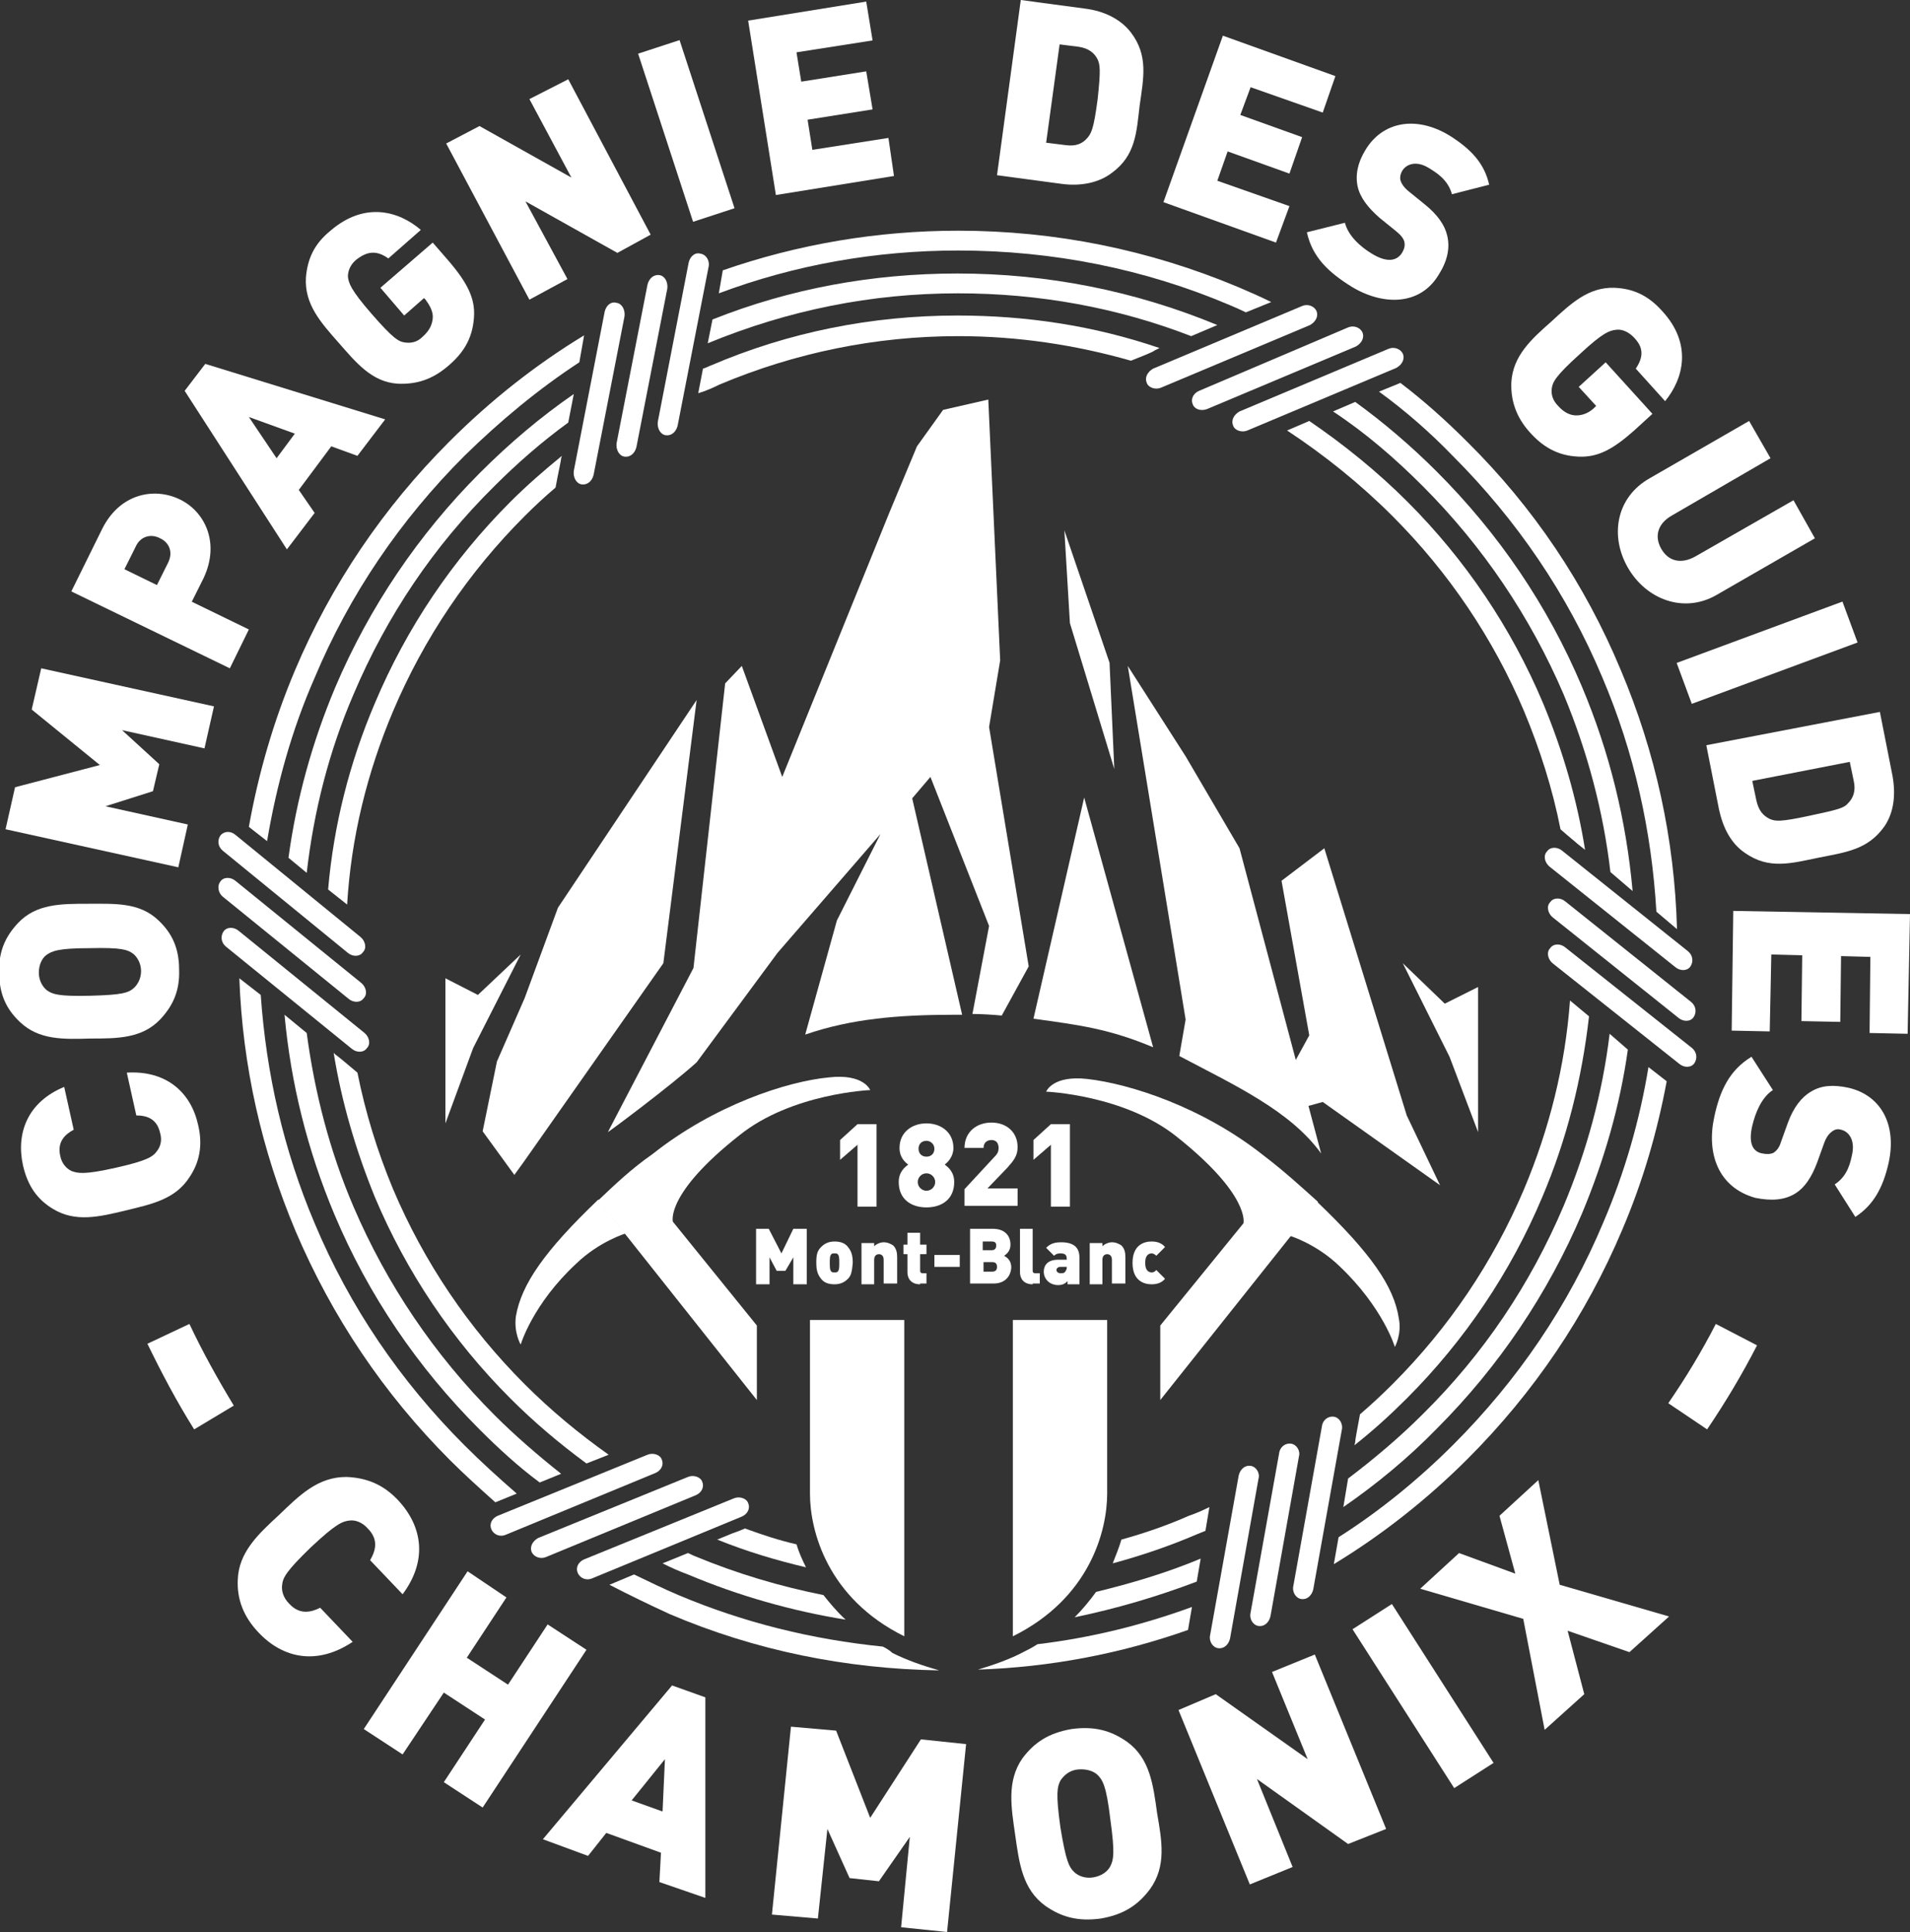<?xml version="1.0" encoding="utf-8"?>
<!-- Generator: Adobe Illustrator 25.4.1, SVG Export Plug-In . SVG Version: 6.00 Build 0)  -->
<svg version="1.1" id="Calque_1" xmlns="http://www.w3.org/2000/svg" xmlns:xlink="http://www.w3.org/1999/xlink" x="0px" y="0px"
	 viewBox="0 0 241 243.7" style="enable-background:new 0 0 241 243.7;" xml:space="preserve">
<rect x="0" y="0" width="241" height="243.7" fill="#333333" stroke="none"/>
<style type="text/css">
	.st0{fill:#FFFFFF;}
</style>
<g>
	<polygon class="st0" points="66.2,146.4 83.7,121.5 87.9,88.3 70.4,114.5 66.2,125.9 62.7,133.9 60.9,142.7 64.9,148.2 	"/>
	<g>
		<path class="st0" d="M87.9,134l10.2-13.8l13-15l-5.5,10.9l-4,14.4c5.8-2,11.8-2.5,18.8-2.5h1l-6.3-27.3l2.3-2.7l7.4,18.8
			l-2.1,11.1c1.1,0,2.7,0.1,3.7,0.2l3.4-6.2l-5-30.2l1.4-8.4l-1.5-32.9l-5.7,1.3l-3.3,4.6l-3.5,8.4L98.7,98l-5.1-14l-2.1,2.2
			l-4,35.9l-10.8,20.7C76.8,142.8,84.7,136.9,87.9,134"/>
		<path class="st0" d="M145.5,132.1l-8.7-31.5l-6.4,27.9C136.3,129.3,140,129.8,145.5,132.1"/>
		<path class="st0" d="M165.1,139.5l1.8-0.5l14.8,10.5l-4.2-8.8l-10.4-33.7l-5.4,4.1l3.5,19.5l-1.7,3.1l-7.1-26.7l-6.8-11.6
			L142.3,84l7.3,44.6l-0.8,4.6c7,3.7,14,6.9,17.9,12.3"/>
		<polygon class="st0" points="186.5,124.5 182.3,126.6 177,121.5 182.9,133.3 186.5,142.8 		"/>
		<polygon class="st0" points="140.6,97 140.6,97 140,83.6 134.3,66.9 135,78.6 		"/>
		<polygon class="st0" points="56.2,123.4 60.3,125.5 65.7,120.4 59.7,132.2 56.2,141.7 		"/>
		<path class="st0" d="M65.7,169.6c0,0,1.5-5.1,7-10.2c2.9-2.8,6.2-3.8,6.2-3.8l-3.4-4.3c-6.8,6.5-9.7,10.7-10.4,14.7
			C64.8,168.1,65.7,169.6,65.7,169.6"/>
		<path class="st0" d="M176,169.9c0,0-1.5-5-7-10.2c-2.9-2.8-6.2-3.8-6.2-3.8l3.4-4.3c6.8,6.5,9.7,10.7,10.3,14.7
			C176.9,168.3,176,169.9,176,169.9"/>
		<path class="st0" d="M86.9,33.1c0.2-0.8,0.8-1.3,1.5-1.1c0.7,0.1,1.2,0.9,1,1.7l-3.9,20c-0.2,0.8-0.8,1.3-1.5,1.2
			c-0.7-0.1-1.1-0.9-1-1.7L86.9,33.1C86.8,33.2,86.8,33.2,86.9,33.1"/>
		<path class="st0" d="M81.7,35.9c0.2-0.8,0.8-1.3,1.5-1.2c0.7,0.1,1.1,0.9,1,1.7l-3.9,20c-0.2,0.8-0.8,1.3-1.5,1.2
			c-0.7-0.1-1.1-0.9-1-1.7L81.7,35.9C81.7,35.9,81.7,35.9,81.7,35.9"/>
		<path class="st0" d="M76.3,39.3c0.2-0.8,0.8-1.3,1.5-1.1c0.7,0.1,1.1,0.9,1,1.7l-3.9,20c-0.2,0.8-0.8,1.3-1.5,1.2
			c-0.7-0.1-1.1-0.9-1-1.7L76.3,39.3L76.3,39.3z"/>
		<path class="st0" d="M175.2,44c0.7-0.3,1.5,0,1.8,0.6c0.3,0.7-0.1,1.4-0.8,1.8l-18.8,7.9c-0.7,0.3-1.6,0-1.8-0.6
			c-0.3-0.7,0.1-1.4,0.8-1.8L175.2,44C175.2,44,175.2,44,175.2,44"/>
		<path class="st0" d="M170.1,41.3c0.7-0.3,1.5,0,1.8,0.6c0.3,0.7-0.1,1.4-0.8,1.8l-18.8,7.9c-0.8,0.3-1.6,0-1.8-0.6
			c-0.3-0.7,0.1-1.4,0.8-1.7L170.1,41.3C170.1,41.3,170.1,41.3,170.1,41.3"/>
		<path class="st0" d="M164.3,38.6c0.7-0.3,1.5,0,1.8,0.6c0.3,0.7-0.1,1.4-0.8,1.8l-18.8,7.9c-0.7,0.3-1.6,0-1.8-0.6
			c-0.3-0.7,0.1-1.4,0.8-1.8L164.3,38.6C164.3,38.6,164.3,38.6,164.3,38.6"/>
		<path class="st0" d="M155.2,206.7c-0.2,0.8-0.8,1.3-1.5,1.2c-0.7-0.1-1.2-0.9-1-1.7l3.6-20.1c0.2-0.8,0.8-1.3,1.5-1.2
			c0.7,0.1,1.2,0.9,1,1.6L155.2,206.7C155.2,206.7,155.2,206.7,155.2,206.7"/>
		<path class="st0" d="M160.3,203.9c-0.2,0.8-0.8,1.3-1.5,1.2c-0.7-0.1-1.2-0.9-1-1.7l3.6-20.1c0.1-0.8,0.8-1.3,1.5-1.2
			c0.7,0.1,1.2,0.9,1,1.6L160.3,203.9C160.3,203.9,160.3,203.9,160.3,203.9"/>
		<path class="st0" d="M165.7,200.5c-0.2,0.8-0.8,1.3-1.5,1.2c-0.7-0.1-1.2-0.9-1-1.7l3.6-20.1c0.1-0.8,0.8-1.3,1.5-1.2
			c0.7,0.1,1.2,0.9,1,1.7L165.7,200.5C165.7,200.5,165.7,200.5,165.7,200.5"/>
		<path class="st0" d="M63.8,193.6c-0.7,0.3-1.5,0-1.8-0.7c-0.3-0.7,0.1-1.4,0.8-1.7l18.9-7.7c0.7-0.3,1.6,0,1.8,0.6
			c0.3,0.7-0.1,1.4-0.8,1.7L63.8,193.6C63.8,193.6,63.8,193.6,63.8,193.6"/>
		<path class="st0" d="M68.9,196.4c-0.7,0.3-1.5,0-1.8-0.6c-0.3-0.7,0.1-1.4,0.8-1.8l18.9-7.7c0.7-0.3,1.6,0,1.8,0.6
			c0.3,0.7-0.1,1.4-0.8,1.7L68.9,196.4C68.9,196.4,68.9,196.4,68.9,196.4"/>
		<path class="st0" d="M74.7,199.1c-0.7,0.3-1.5,0-1.8-0.7c-0.3-0.7,0.1-1.4,0.8-1.7l18.9-7.7c0.7-0.3,1.6,0,1.8,0.6
			c0.3,0.7-0.1,1.4-0.8,1.7L74.7,199.1C74.7,199.1,74.7,199.1,74.7,199.1"/>
		<path class="st0" d="M28.1,107.3c-0.6-0.5-0.7-1.3-0.3-1.9c0.5-0.6,1.3-0.6,1.9-0.1l15.8,12.9c0.6,0.5,0.8,1.4,0.3,1.9
			c-0.4,0.6-1.3,0.6-1.9,0.1L28.1,107.3C28.2,107.3,28.1,107.3,28.1,107.3"/>
		<path class="st0" d="M28.1,113.1c-0.6-0.5-0.7-1.4-0.3-1.9c0.4-0.6,1.3-0.6,1.9-0.1L45.6,124c0.6,0.5,0.8,1.4,0.3,1.9
			c-0.4,0.6-1.3,0.6-1.9,0.1L28.1,113.1C28.1,113.1,28.1,113.1,28.1,113.1"/>
		<path class="st0" d="M28.5,119.4c-0.6-0.5-0.7-1.3-0.3-1.9c0.4-0.6,1.3-0.6,1.9-0.1L46,130.3c0.6,0.5,0.8,1.4,0.3,1.9
			c-0.4,0.6-1.3,0.6-1.9,0.1L28.5,119.4C28.5,119.5,28.5,119.5,28.5,119.4"/>
		<path class="st0" d="M213.5,132.2c0.6,0.5,0.7,1.3,0.3,1.9c-0.4,0.6-1.3,0.6-1.9,0.1l-16-12.7c-0.6-0.5-0.8-1.4-0.3-1.9
			c0.4-0.6,1.3-0.6,1.9-0.1L213.5,132.2C213.4,132.2,213.5,132.2,213.5,132.2"/>
		<path class="st0" d="M213.4,126.4c0.6,0.5,0.7,1.3,0.3,1.9c-0.4,0.6-1.3,0.6-1.9,0.1l-15.9-12.7c-0.6-0.5-0.8-1.4-0.3-1.9
			c0.4-0.6,1.3-0.6,1.9-0.1L213.4,126.4C213.4,126.4,213.4,126.4,213.4,126.4"/>
		<path class="st0" d="M213,120c0.6,0.5,0.7,1.3,0.3,1.9c-0.4,0.6-1.3,0.6-1.9,0.1l-15.9-12.7c-0.6-0.5-0.8-1.4-0.3-1.9
			c0.4-0.6,1.3-0.6,1.9-0.1L213,120C212.9,120,212.9,120,213,120"/>
		<path class="st0" d="M39.7,85.5c4.4-10.5,10.8-19.9,18.9-28c4.5-4.4,9.3-8.4,14.5-11.8l0.6-3.4c-6.1,3.7-11.8,8.2-17,13.4
			c-8.3,8.3-14.9,18-19.5,28.9c-2.7,6.4-4.6,13-5.8,19.7l2.3,1.8C34.9,99,36.8,92.1,39.7,85.5"/>
		<path class="st0" d="M120.9,31.6c11.9,0,23.5,2.3,34.3,6.9c0.7,0.3,1.4,0.6,2,0.9l3.2-1.3c-1.4-0.7-2.8-1.3-4.2-1.9
			c-11.2-4.7-23.1-7.1-35.3-7.1c-10.2,0-20.2,1.7-29.7,5L90.7,37C100.3,33.4,110.5,31.6,120.9,31.6"/>
		<path class="st0" d="M58.6,182.3c-8.1-8.1-14.5-17.5-18.9-28c-3.9-9.2-6.1-18.8-6.8-28.8l-2.7-2.1c0.4,11,2.8,21.7,7.1,31.9
			c4.6,10.8,11.1,20.5,19.5,28.9c1.8,1.8,3.8,3.6,5.7,5.3l2.7-1.1C62.9,186.4,60.7,184.4,58.6,182.3"/>
		<path class="st0" d="M208,134.6c-1.1,6.7-3,13.3-5.7,19.6c-4.4,10.5-10.8,19.9-18.9,28c-4.4,4.4-9.3,8.4-14.5,11.7l-0.6,3.4
			c6.1-3.7,11.8-8.2,16.9-13.3c8.3-8.3,14.9-18,19.5-28.9c2.6-6.1,4.4-12.3,5.6-18.7c-0.2-0.2-0.4-0.3-0.5-0.4L208,134.6z"/>
		<path class="st0" d="M183.3,57.5c8.1,8.1,14.5,17.5,18.9,28c4,9.4,6.2,19.3,6.8,29.5l2.6,2.2c-0.3-11.3-2.7-22.3-7.1-32.7
			C200,73.7,193.5,64,185.1,55.7c-2.7-2.7-5.5-5.2-8.4-7.4l-2.7,1.1C177.3,51.8,180.4,54.5,183.3,57.5"/>
		<path class="st0" d="M179.5,61.3c7.6,7.6,13.6,16.5,17.8,26.3c3,7.2,5,14.7,5.9,22.4l2.8,2.4c-0.8-8.9-2.9-17.5-6.4-25.8
			c-4.3-10.2-10.5-19.3-18.3-27.1c-3.2-3.2-6.7-6.2-10.3-8.8l-2.8,1.2C172.3,54.6,176,57.8,179.5,61.3"/>
		<path class="st0" d="M120.9,37c10.2,0,20.1,1.8,29.4,5.4l3.3-1.4c-10.4-4.3-21.4-6.5-32.8-6.5c-10.7,0-21.1,1.9-30.9,5.8l-0.6,3
			C99.5,39.1,110,37,120.9,37"/>
		<path class="st0" d="M44.6,87.6c4.2-9.9,10.1-18.7,17.8-26.3c2.9-2.9,6-5.6,9.3-8l0.7-3.6c-4.2,2.9-8.1,6.2-11.8,9.9
			c-7.8,7.8-14,17-18.3,27.1c-2.9,6.9-4.9,14.1-5.9,21.5l2.3,1.9C39.6,102.3,41.5,94.8,44.6,87.6"/>
		<path class="st0" d="M197.3,152.1c-4.2,9.9-10.1,18.7-17.8,26.3c-2.9,2.9-6.1,5.6-9.4,8.1l-0.6,3.6c4.2-2.9,8.2-6.2,11.8-9.9
			c7.8-7.8,14-17,18.3-27.1c2.8-6.7,4.8-13.6,5.8-20.7l-2.3-2C202.2,137.9,200.2,145.2,197.3,152.1"/>
		<path class="st0" d="M62.4,178.5c-7.6-7.6-13.6-16.5-17.8-26.3c-3-7-4.9-14.4-5.9-21.9l-2.8-2.3c0.8,8.7,2.9,17.1,6.3,25.2
			c4.3,10.2,10.5,19.3,18.3,27.1c2.4,2.4,4.9,4.7,7.6,6.7l2.7-1.1C67.9,183.6,65,181.1,62.4,178.5"/>
		<path class="st0" d="M66.2,174.6c-7.1-7.1-12.7-15.4-16.6-24.6c-2-4.8-3.5-9.7-4.5-14.7c-1.3-1.1-2.5-2.1-2.8-2.3l-0.2-0.2
			c1,6.2,2.8,12.3,5.2,18.2c4,9.5,9.8,18.1,17.1,25.4c3,3,6.2,5.7,9.6,8.2l2.8-1.1C73,180.8,69.5,177.9,66.2,174.6"/>
		<path class="st0" d="M49.6,89.7c3.9-9.2,9.5-17.5,16.6-24.6c1.3-1.3,2.6-2.5,3.9-3.6c0.3-1.7,0.7-3.4,0.7-3.7l0.1-0.3
			c-2.2,1.8-4.4,3.7-6.5,5.8c-7.3,7.3-13.1,15.9-17.1,25.4c-3.2,7.5-5.2,15.4-5.9,23.5l2.4,1.9C44.3,105.7,46.3,97.5,49.6,89.7"/>
		<path class="st0" d="M175.7,65.1c7.1,7.1,12.7,15.4,16.6,24.6c2,4.8,3.6,9.8,4.6,14.9c1,0.9,1.9,1.6,2.1,1.8l1,0.8
			c-1-6.3-2.8-12.5-5.3-18.5c-4-9.5-9.8-18.1-17.1-25.4c-3.8-3.8-8-7.2-12.4-10.2l-2.8,1.2C167.1,57.4,171.6,61,175.7,65.1"/>
		<path class="st0" d="M90.8,48.5c9.5-4,19.7-6.1,30.1-6.1c7.5,0,14.8,1.1,21.8,3.1c1.5-0.6,2.8-1.1,3-1.3l0.6-0.3
			c-8.2-2.8-16.7-4.1-25.5-4.1c-10.8,0-21.3,2.1-31.1,6.3c-0.3,0.1-0.6,0.3-1,0.4l-0.6,3.1C89.1,49.3,90,48.9,90.8,48.5"/>
		<path class="st0" d="M192.3,150c-3.9,9.2-9.5,17.5-16.6,24.6c-1.3,1.3-2.7,2.6-4.1,3.8c-0.3,1.7-0.6,3.1-0.6,3.5l-0.1,0.4
			c2.3-1.8,4.5-3.8,6.6-5.9c7.3-7.3,13.1-15.9,17.1-25.4c3.1-7.3,5-14.9,5.9-22.8l-2.4-2C197.5,134.4,195.5,142.4,192.3,150"/>
		<path class="st0" d="M84.9,154.1c0,0-1-3.5,8.4-10.9c6.6-5.3,16.5-5.7,16.5-5.7s-0.8-2.1-5.2-1.6c-5.3,0.5-14.5,3.5-22.3,9.7v0
			c-2.6,1.8-4.8,3.9-6.8,5.8l20,25.2v-9.4L84.9,154.1z"/>
		<path class="st0" d="M166.3,151.6c-2-1.8-4.3-3.9-6.8-5.8c-7.8-6.2-17-9.1-22.3-9.7c-4.4-0.5-5.2,1.6-5.2,1.6s9.9,0.4,16.5,5.7
			c9.3,7.4,8.4,10.9,8.4,10.9l-10.5,12.9v9.4L166.3,151.6z"/>
		<path class="st0" d="M123.4,210.6c9.1-0.3,18-2,26.5-5l0.5-2.9c-6.3,2.3-12.8,3.9-19.5,4.7c-0.6,0.4-1.2,0.7-1.8,1
			C127.4,209.3,125.4,210,123.4,210.6"/>
		<path class="st0" d="M111.4,207.7c-8.9-0.9-17.5-3-25.8-6.5c-1.9-0.8-3.7-1.7-5.6-2.6l-3.1,1.3c2.5,1.3,5,2.5,7.6,3.7
			c10.8,4.6,22.2,6.9,34,7.1c-2.1-0.6-4.1-1.3-5.9-2.2C112.3,208.2,111.8,207.9,111.4,207.7"/>
		<path class="st0" d="M151,199.5l0.5-2.9c-4.3,1.8-8.7,3.1-13.2,4.2c-0.8,1.1-1.7,2.2-2.7,3.2C140.9,202.9,146,201.4,151,199.5"/>
		<path class="st0" d="M103.9,201.2c-5.5-1.1-10.9-2.7-16.2-4.9c-0.3-0.1-0.6-0.3-0.9-0.4l-3.2,1.3c1,0.5,2.1,1,3.2,1.4
			c6.4,2.7,13.1,4.6,19.9,5.7C105.6,203.3,104.7,202.2,103.9,201.2"/>
		<path class="st0" d="M94,192.8c-0.9,0.4-1.6,0.6-1.8,0.7l-1.7,0.7c3.7,1.5,7.4,2.6,11.2,3.5c-0.5-1-0.9-1.9-1.2-2.9
			C98.3,194.3,96.2,193.6,94,192.8"/>
		<path class="st0" d="M141.5,194.2c-0.3,1-0.7,2-1.1,3c3.7-1,7.2-2.2,10.7-3.7c0.3-0.1,0.7-0.3,1-0.4l0.5-3
			c-0.8,0.4-1.7,0.8-2.6,1.1C147.3,192.4,144.4,193.4,141.5,194.2"/>
		<path class="st0" d="M102.2,166.5v21.9c0,4.7,2.2,13.2,11.9,18v-39.9H102.2z"/>
		<path class="st0" d="M127.8,166.5v39.9c9.7-4.8,11.9-13.3,11.9-18v-21.9H127.8z"/>
		<path class="st0" d="M25,141.9c0.6,2.5,0.2,4.7-1.1,6.6c-1.8,2.8-4.8,3.4-8.1,4.2c-3.3,0.8-6.3,1.5-9.1-0.2
			c-2-1.2-3.2-2.9-3.8-5.5c-0.9-4.1,0.6-8,5.2-9.9l1.2,5.4c-1.1,0.6-2.1,1.5-1.7,3.3c0.2,1,0.8,1.6,1.4,1.9c0.8,0.3,1.6,0.5,5.6-0.4
			c4-0.9,4.7-1.4,5.2-2.1c0.4-0.5,0.7-1.3,0.4-2.3c-0.4-1.8-1.7-2.2-3-2.2l-1.2-5.4C21,135,24.1,137.8,25,141.9"/>
		<path class="st0" d="M20,116.1c1.7,1.6,2.6,3.5,2.6,6.2c0.1,2.7-0.8,4.6-2.4,6.3c-2.3,2.4-5.4,2.4-8.8,2.4
			c-3.4,0.1-6.5,0.2-8.9-2.1c-1.7-1.6-2.6-3.5-2.6-6.2c-0.1-2.7,0.8-4.6,2.4-6.3c2.3-2.4,5.4-2.4,8.8-2.4
			C14.5,114,17.6,113.8,20,116.1 M5.8,120.5c-0.5,0.4-0.9,1.2-0.9,2.2c0,1,0.5,1.8,1,2.2c0.7,0.5,1.4,0.8,5.5,0.7
			c4.1-0.1,4.8-0.4,5.4-0.9c0.5-0.4,1-1.2,1-2.2c0-1-0.5-1.8-1-2.2c-0.7-0.5-1.4-0.8-5.5-0.7C7.2,119.6,6.5,120,5.8,120.5"/>
		<polygon class="st0" points="25.8,94.4 15.4,92.1 20.1,96.4 19.3,99.8 13.3,101.7 23.7,104 22.5,109.4 0.7,104.6 1.9,99.3 
			12.6,96.5 4,89.5 5.2,84.3 27,89.1 		"/>
		<path class="st0" d="M25.7,72.9l-1.5,3l7.2,3.5L29,84.3l-20-9.7l3.9-7.9c2.2-4.4,6.5-5.3,9.8-3.7C25.8,64.5,27.8,68.4,25.7,72.9
			 M17.1,69l-1.4,2.8l4.1,2l1.4-2.8c0.7-1.4,0.1-2.6-1-3.1C19.1,67.3,17.7,67.6,17.1,69"/>
		<path class="st0" d="M45.1,57.5l-3.3-1.2l-4.1,5.5l2,2.9l-3.5,4.6L23.3,49.3l2.6-3.4l22.7,7L45.1,57.5z M31.4,52.6l3.5,5.2
			l2.3-3.1L31.4,52.6z"/>
		<path class="st0" d="M59.8,40.1c-0.2,2.7-1.4,4.5-3.3,6.1c-2,1.7-4,2.3-6.3,2.2c-3.3-0.2-5.3-2.7-7.5-5.2
			c-2.2-2.5-4.3-4.8-4.1-8.2c0.2-2.3,1-4.2,3.1-5.9c4.3-3.7,8.6-2.5,11.4-0.1L49,32.6c-1.4-1-2.6-1-4.1,0.2c-0.8,0.7-1,1.5-1,2.1
			c0.1,0.8,0.3,1.6,3,4.7c2.7,3.1,3.4,3.5,4.2,3.6c0.7,0.1,1.5,0,2.2-0.7c0.9-0.8,1.2-1.5,1.3-2.3c0.1-0.9-0.4-1.7-0.9-2.4l-0.2-0.2
			L51,39.8l-3-3.5l6.6-5.7l2,2.3C59,35.7,60,37.7,59.8,40.1"/>
		<polygon class="st0" points="77.9,31.9 66.3,25.4 71.6,35.2 66.8,37.8 56.3,18.1 60.5,15.9 72.1,22.4 66.8,12.5 71.7,10 
			82.1,29.6 		"/>
		
			<rect x="83.8" y="5.4" transform="matrix(0.951 -0.311 0.311 0.951 -0.857 27.696)" class="st0" width="5.5" height="22.3"/>
		<polygon class="st0" points="97.9,24.6 94.4,2.6 109.3,0.2 110.1,5.1 100.5,6.6 101.1,10.3 109.3,9 110.1,13.8 101.9,15.1 
			102.5,18.9 112.1,17.4 112.8,22.2 		"/>
		<path class="st0" d="M140.3,21.8c-1.7,1.3-4,1.7-6.3,1.4l-8.2-1.1l3-22.1l8.2,1.1c2.3,0.3,4.4,1.3,5.7,3c2.2,2.9,1.6,5.7,1.1,9.2
			C143.4,16.7,143.3,19.6,140.3,21.8 M138.5,7.5c-0.4-0.8-1.1-1.4-2.4-1.6l-2.4-0.3L132,18l2.4,0.3c1.4,0.2,2.2-0.2,2.8-0.9
			c0.5-0.6,0.8-1.1,1.3-4.9C138.9,8.8,138.8,8.2,138.5,7.5"/>
		<polygon class="st0" points="146.8,25.5 154.3,4.5 168.5,9.6 166.9,14.2 157.8,11 156.5,14.5 164.3,17.3 162.7,21.9 154.9,19.1 
			153.6,22.8 162.7,26 161,30.6 		"/>
		<path class="st0" d="M170.6,36.2c-2.9-1.8-5-3.7-5.7-6.9l4.8-1.2c0.4,1.6,1.9,3,3.4,3.9c1.8,1.1,3.1,1,3.8-0.1
			c0.3-0.5,0.4-0.9,0.3-1.4c-0.1-0.4-0.4-0.8-1-1.3l-2.1-1.7c-1.5-1.3-2.5-2.6-2.8-4c-0.3-1.4,0-3,1-4.6c2.1-3.5,6.3-4.4,10.6-1.8
			c2.7,1.7,4.4,3.5,5,6.2l-4.7,1.2c-0.5-1.9-2.1-2.8-2.9-3.3c-1.6-1-2.9-0.5-3.4,0.4c-0.1,0.2-0.3,0.6-0.2,1.1
			c0.1,0.4,0.4,0.9,1,1.4l2.1,1.7c1.6,1.3,2.5,2.6,2.8,3.9c0.4,1.6,0,3.3-1.1,5C179.2,38.5,174.6,38.6,170.6,36.2"/>
		<path class="st0" d="M199.2,57.6c-2.7-0.1-4.6-1.3-6.2-3.1c-1.7-1.9-2.4-4-2.3-6.3c0.2-3.3,2.5-5.4,5-7.6c2.5-2.3,4.7-4.4,8-4.3
			c2.3,0.1,4.2,0.9,6,2.9c3.9,4.2,2.7,8.6,0.4,11.4l-3.7-4.1c1-1.5,1-2.7-0.3-4c-0.7-0.7-1.5-1-2.2-0.9c-0.8,0.1-1.6,0.3-4.6,3.1
			c-3,2.7-3.4,3.5-3.5,4.3c-0.1,0.7,0.1,1.5,0.8,2.2c0.8,0.9,1.6,1.2,2.3,1.2c0.9,0,1.7-0.4,2.3-1l0.2-0.2l-2.2-2.4l3.4-3.1l5.9,6.5
			l-2.3,2.1C203.5,56.7,201.6,57.7,199.2,57.6"/>
		<path class="st0" d="M205.4,71.6c-2.3-4-1.5-8.9,2.8-11.3l12.5-7.2l2.7,4.7L211,65c-1.8,1-2.3,2.6-1.4,4.2c0.9,1.6,2.5,2,4.3,1
			l12.4-7.1l2.7,4.8l-12.5,7.2C212.4,77.4,207.7,75.6,205.4,71.6"/>
		
			<rect x="211.8" y="79.6" transform="matrix(0.938 -0.347 0.347 0.938 -14.731 82.452)" class="st0" width="22.3" height="5.5"/>
		<path class="st0" d="M220.2,107.6c-1.8-1.2-2.8-3.2-3.3-5.5l-1.6-8.1l21.9-4.2l1.6,8.1c0.4,2.3,0.2,4.5-1,6.3
			c-2.1,3-4.9,3.3-8.4,4C226,108.9,223.2,109.7,220.2,107.6 M233.2,101.3c0.6-0.6,1-1.5,0.7-2.8l-0.5-2.4l-12.3,2.4l0.5,2.4
			c0.3,1.4,0.9,2,1.7,2.4c0.7,0.3,1.3,0.4,5-0.4C232.1,102.1,232.7,101.9,233.2,101.3"/>
		<polygon class="st0" points="218.7,114.9 241,115.3 240.7,130.4 235.9,130.3 236,120.7 232.3,120.6 232.2,128.9 227.3,128.8 
			227.4,120.5 223.5,120.4 223.3,130.1 218.5,130 		"/>
		<path class="st0" d="M216.3,140.9c0.7-3.3,1.9-5.9,4.7-7.6l2.7,4.2c-1.4,0.9-2.2,2.8-2.6,4.5c-0.5,2.1,0,3.3,1.3,3.5
			c0.5,0.1,1,0.1,1.4-0.1c0.3-0.2,0.7-0.6,0.9-1.3l0.9-2.5c0.7-1.9,1.7-3.2,2.9-3.9c1.3-0.8,2.8-0.9,4.7-0.5c4,0.9,6.2,4.5,5.1,9.5
			c-0.7,3.1-1.9,5.3-4.2,6.8l-2.6-4.1c1.7-1.1,2-2.9,2.2-3.8c0.4-1.9-0.5-2.9-1.4-3.1c-0.3-0.1-0.7-0.1-1.1,0.2
			c-0.3,0.2-0.7,0.6-1,1.4l-0.9,2.5c-0.7,1.9-1.6,3.2-2.7,3.9c-1.4,0.9-3.1,1-5.1,0.6C216.8,149.8,215.3,145.5,216.3,140.9"/>
		<path class="st0" d="M32.6,205.9c-1.9-2-2.7-4.2-2.6-6.6c0.1-3.5,2.6-5.8,5.2-8.2c2.6-2.5,4.9-4.8,8.5-4.8
			c2.5,0.1,4.6,0.9,6.5,2.9c3.1,3.3,3.8,7.6,0.6,11.9l-4.1-4.3c0.7-1.2,1.1-2.6-0.3-4c-0.7-0.8-1.6-1.1-2.3-1
			c-0.9,0.1-1.7,0.4-4.9,3.4c-3.1,3-3.5,3.8-3.6,4.7c-0.1,0.7,0.1,1.6,0.9,2.4c1.3,1.4,2.7,1.1,3.9,0.5l4.1,4.3
			C40,210.1,35.7,209.2,32.6,205.9"/>
		<polygon class="st0" points="56,224.8 61.2,216.9 56,213.5 50.8,221.3 45.9,218.1 59,198.2 63.9,201.5 58.9,209.1 64.1,212.5 
			69.1,204.9 74,208.1 60.9,228 		"/>
		<path class="st0" d="M83.2,237.4l0.2-3.7l-6.9-2.5l-2.3,2.9l-5.7-2.1l16.3-19.4l4.2,1.5l0,25.3L83.2,237.4z M83.9,221.9l-4.2,5.2
			l3.9,1.4L83.9,221.9z"/>
		<polygon class="st0" points="113.7,243.1 114.8,231.7 110.9,237.3 107.2,236.9 104.4,230.7 103.2,242 97.4,241.5 99.8,217.8 
			105.5,218.3 109.8,229.3 116.2,219.4 121.9,220 119.5,243.7 		"/>
		<path class="st0" d="M145.1,238.3c-1.5,2-3.3,3.2-6.2,3.7c-2.9,0.4-5-0.2-7-1.6c-2.9-2.1-3.3-5.4-3.8-8.9
			c-0.5-3.5-1.1-6.8,0.9-9.7c1.5-2,3.3-3.2,6.2-3.7c2.9-0.4,5,0.2,7,1.6c2.9,2.1,3.3,5.4,3.8,9C146.6,232.2,147.2,235.4,145.1,238.3
			 M138.5,223.9c-0.5-0.5-1.4-0.8-2.5-0.7s-1.8,0.8-2.2,1.4c-0.4,0.8-0.6,1.6,0,5.9c0.7,4.3,1.1,5,1.7,5.6c0.5,0.5,1.4,0.9,2.5,0.7
			c1.1-0.2,1.8-0.8,2.1-1.4c0.4-0.8,0.6-1.6,0-5.9C139.6,225.2,139.1,224.5,138.5,223.9"/>
		<polygon class="st0" points="170.1,232.6 158.6,224.4 163.1,235.5 157.7,237.7 148.7,215.7 153.4,213.7 165,221.9 160.5,210.9 
			165.9,208.7 174.9,230.7 		"/>
		<rect x="176.7" y="202" transform="matrix(0.842 -0.539 0.539 0.842 -87 130.667)" class="st0" width="5.9" height="23.8"/>
		<polygon class="st0" points="205.6,208.4 197.8,205.7 199.9,213.7 194.9,218.2 192.2,204.2 179.2,200.4 184.1,195.9 191.2,198.5 
			189.2,191.2 194.1,186.7 196.8,199.9 210.6,203.9 		"/>
		<polygon class="st0" points="108.2,152.2 108.2,144.4 106,146.3 106,143.8 108.2,141.8 110.6,141.8 110.6,152.2 		"/>
		<path class="st0" d="M116.9,152.3c-1.9,0-3.5-1-3.5-3.2c0-1.3,0.8-1.9,1.2-2.2c-0.4-0.3-1.1-0.9-1.1-2.1c0-2,1.6-3.1,3.4-3.1
			c1.8,0,3.4,1.1,3.4,3.1c0,1.1-0.7,1.8-1.1,2.1c0.4,0.3,1.2,0.9,1.2,2.2C120.4,151.3,118.8,152.3,116.9,152.3 M116.9,148
			c-0.6,0-1.1,0.5-1.1,1.1c0,0.6,0.5,1.1,1.1,1.1c0.6,0,1.1-0.5,1.1-1.1C118,148.5,117.5,148,116.9,148 M116.9,143.9
			c-0.6,0-1,0.4-1,1c0,0.6,0.4,1,1,1c0.6,0,1-0.4,1-1C117.9,144.3,117.4,143.9,116.9,143.9"/>
		<path class="st0" d="M121.7,152.2v-2.2l3.8-4.1c0.4-0.4,0.5-0.7,0.5-1.1c0-0.6-0.3-1-0.9-1c-0.4,0-1,0.2-1,1h-2.4
			c0-2,1.5-3.2,3.4-3.2c1.9,0,3.3,1.2,3.3,3.1c0,1.1-0.5,1.7-1.3,2.6l-2.5,2.6h3.8v2.2H121.7z"/>
		<polygon class="st0" points="132.6,152.2 132.6,144.4 130.4,146.3 130.4,143.8 132.6,141.8 135,141.8 135,152.2 		"/>
		<polygon class="st0" points="100.1,162 100.1,158.6 99.1,160.3 98,160.3 97.1,158.6 97.1,162 95.4,162 95.4,155 97,155 
			98.6,158.1 100.1,155 101.8,155 101.8,162 		"/>
		<path class="st0" d="M107,161.3c-0.3,0.3-0.8,0.7-1.7,0.7s-1.4-0.3-1.7-0.7c-0.4-0.5-0.6-1-0.6-2c0-1,0.1-1.5,0.6-2
			c0.3-0.3,0.8-0.7,1.7-0.7s1.4,0.3,1.7,0.7c0.4,0.5,0.6,1,0.6,2C107.5,160.4,107.4,160.9,107,161.3 M105.7,158.2
			c-0.1-0.1-0.2-0.1-0.4-0.1c-0.2,0-0.3,0-0.4,0.1c-0.2,0.2-0.2,0.6-0.2,1.1c0,0.5,0,0.9,0.2,1.1c0.1,0.1,0.2,0.1,0.4,0.1
			c0.2,0,0.3,0,0.4-0.1c0.2-0.2,0.2-0.6,0.2-1.1C105.9,158.8,105.9,158.4,105.7,158.2"/>
		<path class="st0" d="M111.5,162v-3.1c0-0.6-0.4-0.7-0.6-0.7c-0.2,0-0.6,0.1-0.6,0.7v3.1h-1.6v-5.2h1.6v0.4
			c0.3-0.3,0.8-0.5,1.2-0.5c0.5,0,0.9,0.2,1.2,0.4c0.4,0.4,0.5,0.9,0.5,1.5v3.3H111.5z"/>
		<path class="st0" d="M116.1,162c-1.2,0-1.6-0.8-1.6-1.5v-2.3H114v-1.2h0.5v-1.5h1.6v1.5h0.8v1.2h-0.8v2.1c0,0.2,0.1,0.3,0.3,0.3
			h0.5v1.3H116.1z"/>
		<rect x="117.9" y="158.3" class="st0" width="3.2" height="1.5"/>
		<path class="st0" d="M125.4,161.9h-3V155h2.9c1.4,0,2.2,0.8,2.2,2c0,0.8-0.5,1.2-0.8,1.4c0.3,0.2,0.9,0.5,0.9,1.5
			C127.5,161.2,126.6,161.9,125.4,161.9 M125.1,156.6h-1.1v1.1h1.1c0.5,0,0.6-0.3,0.6-0.6C125.7,156.8,125.6,156.6,125.1,156.6
			 M125.2,159.2h-1.1v1.2h1.1c0.5,0,0.6-0.3,0.6-0.6C125.8,159.5,125.7,159.2,125.2,159.2"/>
		<path class="st0" d="M130.3,162c-1.2,0-1.6-0.8-1.6-1.5V155h1.6v5.3c0,0.2,0.1,0.3,0.3,0.3h0.6v1.3H130.3z"/>
		<path class="st0" d="M134.7,162v-0.4c-0.3,0.3-0.6,0.5-1.2,0.5c-0.5,0-1-0.2-1.3-0.5c-0.3-0.3-0.5-0.7-0.5-1.2
			c0-0.8,0.5-1.5,1.8-1.5h1.1v-0.1c0-0.5-0.2-0.7-0.8-0.7c-0.4,0-0.6,0.1-0.8,0.3l-1-1c0.5-0.5,1-0.7,1.9-0.7c1.5,0,2.3,0.6,2.3,1.9
			v3.4H134.7z M134.6,159.8h-0.8c-0.3,0-0.5,0.2-0.5,0.4c0,0.2,0.2,0.4,0.5,0.4c0.3,0,0.5,0,0.6-0.2c0.1-0.1,0.2-0.3,0.2-0.5V159.8z
			"/>
		<path class="st0" d="M140.3,162v-3.1c0-0.6-0.4-0.7-0.6-0.7c-0.2,0-0.6,0.1-0.6,0.7v3.1h-1.6v-5.2h1.6v0.4
			c0.3-0.3,0.8-0.5,1.2-0.5c0.5,0,0.9,0.2,1.2,0.4c0.4,0.4,0.5,0.9,0.5,1.5v3.3H140.3z"/>
		<path class="st0" d="M145.3,162c-0.9,0-2.4-0.4-2.4-2.7c0-2.3,1.5-2.7,2.4-2.7c0.7,0,1.3,0.2,1.7,0.7l-1.1,1.1
			c-0.2-0.2-0.4-0.3-0.6-0.3c-0.2,0-0.4,0.1-0.5,0.2c-0.2,0.2-0.3,0.5-0.3,1c0,0.5,0.1,0.8,0.3,1c0.1,0.1,0.3,0.2,0.5,0.2
			c0.3,0,0.4-0.1,0.6-0.3l1.1,1.1C146.6,161.8,146,162,145.3,162"/>
		<path class="st0" d="M29.5,177.3c-2-3.3-3.9-6.7-5.6-10.3l-5.3,2.5c1.8,3.7,3.7,7.3,5.9,10.8L29.5,177.3z"/>
		<path class="st0" d="M215.4,180.3c2.3-3.4,4.4-6.9,6.3-10.6l-5.2-2.7c-1.8,3.5-3.8,6.8-6,10L215.4,180.3z"/>
	</g>
</g>
</svg>
